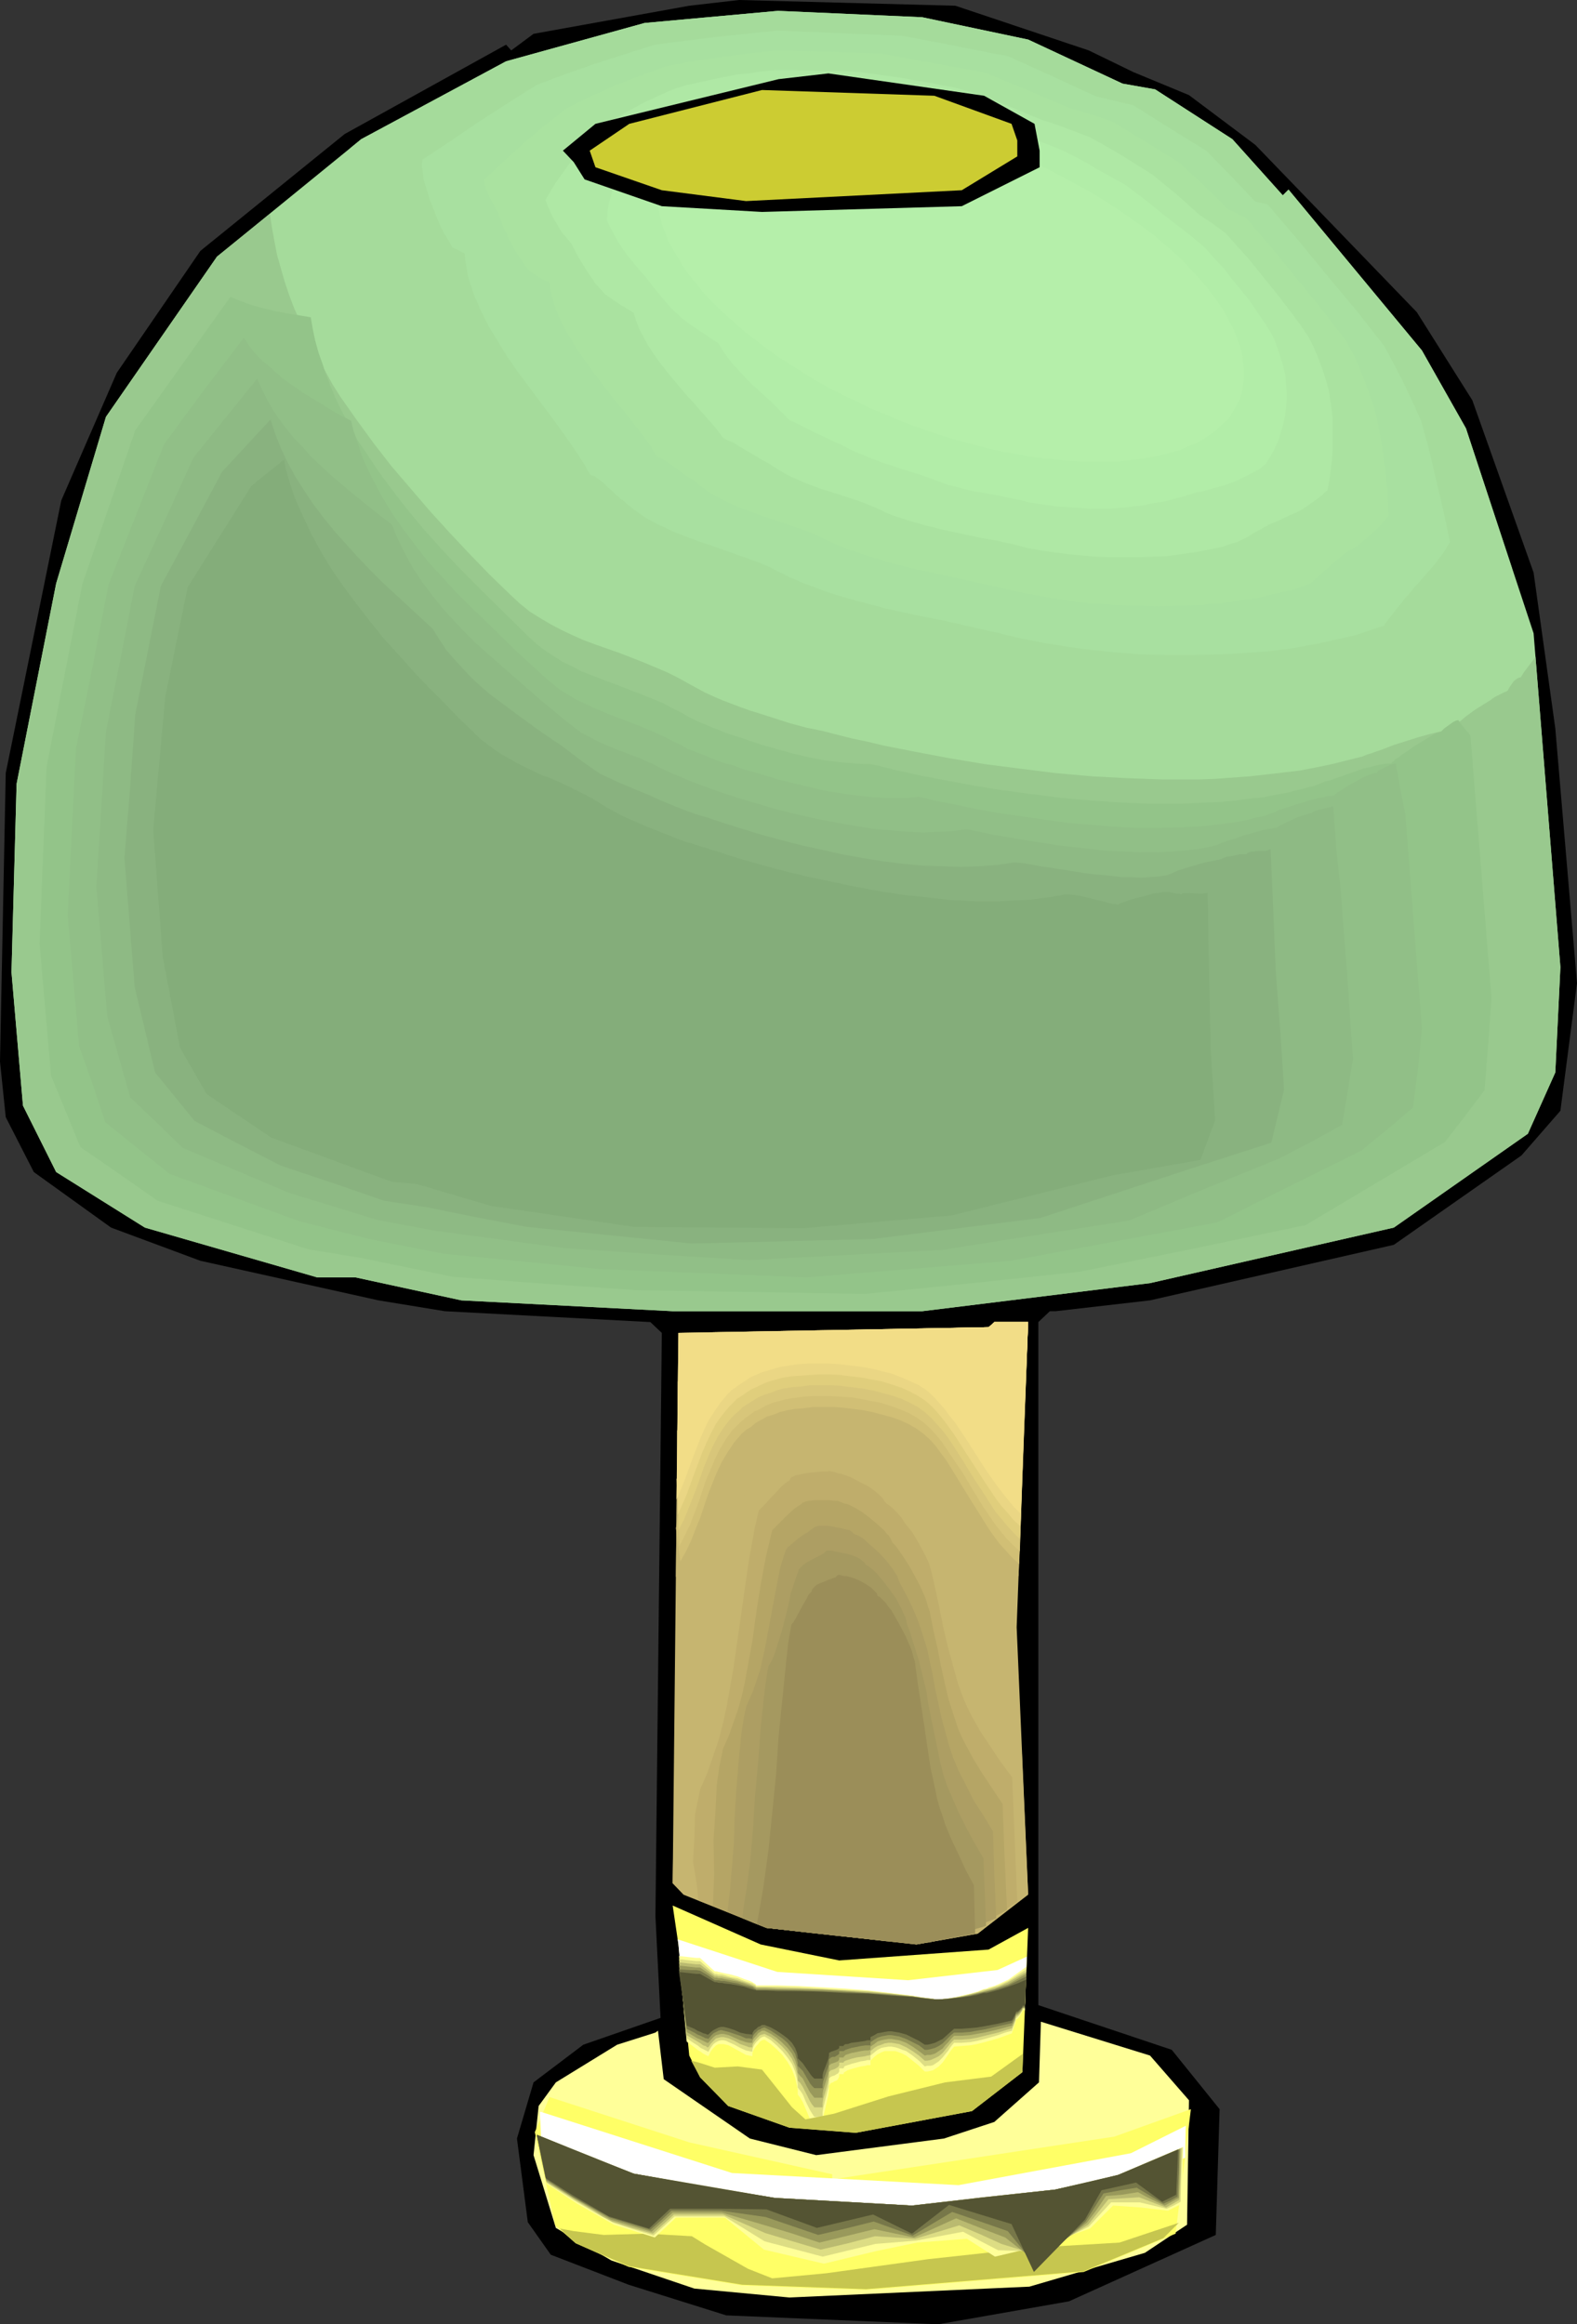 <?xml version="1.0" encoding="UTF-8" standalone="no"?>
<svg
   version="1.0"
   width="105.624mm"
   height="155.668mm"
   id="svg48"
   sodipodi:docname="Lamp 44.wmf"
   xmlns:inkscape="http://www.inkscape.org/namespaces/inkscape"
   xmlns:sodipodi="http://sodipodi.sourceforge.net/DTD/sodipodi-0.dtd"
   xmlns="http://www.w3.org/2000/svg"
   xmlns:svg="http://www.w3.org/2000/svg">
  <rect width="100%" height="100%" fill="#333333" stroke="none"/>
  <sodipodi:namedview
     id="namedview48"
     pagecolor="#ffffff"
     bordercolor="#000000"
     borderopacity="0.25"
     inkscape:showpageshadow="2"
     inkscape:pageopacity="0.0"
     inkscape:pagecheckerboard="0"
     inkscape:deskcolor="#d1d1d1"
     inkscape:document-units="mm" />
  <defs
     id="defs1">
    <pattern
       id="WMFhbasepattern"
       patternUnits="userSpaceOnUse"
       width="6"
       height="6"
       x="0"
       y="0" />
  </defs>
  <path
     style="fill:#000000;fill-opacity:1;fill-rule:evenodd;stroke:none"
     d="m 275.617,12.766 11.309,5.494 14.055,5.817 16.802,12.604 40.874,42.337 14.055,22.3 15.509,43.63 5.493,39.428 5.493,64.475 -4.2,32.318 -9.855,11.311 -32.311,22.623 -61.715,14.058 -23.91,2.747 h -1.454 l -2.908,2.747 V 507.558 l 33.765,11.311 12.117,15.028 -0.969,31.833 -37.158,16.805 -33.119,5.817 -53.637,-2.262 -24.718,-7.756 -19.71,-7.595 -5.816,-8.241 -2.746,-21.168 4.2,-14.22 12.601,-9.534 19.548,-6.787 -1.292,-25.693 1.616,-147.694 -2.908,-2.747 -52.021,-2.747 L 95.803,329.161 50.729,319.142 28.111,310.74 8.563,296.681 1.454,282.784 0,268.726 1.454,195.687 15.509,126.687 29.565,94.369 50.729,63.505 87.241,33.934 128.115,11.311 l 1.292,1.454 5.655,-4.201 L 174.482,1.454 187.083,0 241.851,1.454 Z"
     id="path1" />
  <path
     style="fill:#a5db9b;fill-opacity:1;fill-rule:evenodd;stroke:none"
     d="m 260.269,10.019 23.91,11.15 8.239,1.454 19.548,12.604 12.763,14.22 1.454,-1.454 33.765,40.721 11.147,19.714 17.125,51.871 6.785,84.512 -1.292,26.663 -6.947,15.513 -33.927,23.754 -61.715,14.058 -57.676,7.11 h -63.169 l -53.475,-2.747 -26.819,-5.817 H 80.294 L 36.673,310.74 14.217,296.681 5.816,279.876 2.908,246.103 4.2,198.434 14.217,147.694 26.819,105.519 54.929,64.96 91.441,35.227 128.115,15.513 163.173,5.817 196.938,2.747 233.45,4.363 Z"
     id="path2" />
  <path
     style="fill:#c6b570;fill-opacity:1;fill-rule:evenodd;stroke:none"
     d="m 257.361,411.896 2.908,67.545 -12.763,10.019 -15.509,2.747 -37.966,-4.201 -21.002,-8.564 -2.746,-2.747 1.454,-139.292 78.517,-1.454 1.454,-1.293 h 8.563 z"
     id="path3" />
  <path
     style="fill:#ffff66;fill-opacity:1;fill-rule:evenodd;stroke:none"
     d="m 212.448,496.246 37.804,-2.747 10.017,-5.494 -1.454,36.52 -12.763,9.857 -29.403,5.494 -16.802,-1.293 -15.509,-5.494 -7.109,-7.272 -2.746,-5.494 -2.746,-28.117 -1.454,-9.857 22.295,9.857 z"
     id="path4" />
  <path
     style="fill:#ffffff;fill-opacity:1;fill-rule:evenodd;stroke:none"
     d="m 259.946,495.277 -0.323,6.948 -21.81,6.464 -32.635,-0.97 -25.849,-3.717 -6.785,-2.909 -0.808,-8.888 -0.162,-1.293 25.203,8.241 33.119,2.101 22.618,-2.585 z"
     id="path5" />
  <path
     style="fill:#ffff99;fill-opacity:1;fill-rule:evenodd;stroke:none"
     d="m 300.981,531.635 -0.485,31.51 -10.663,7.11 -29.242,8.564 -60.746,2.747 -24.072,-2.262 -21.002,-7.11 -14.055,-8.241 -5.654,-18.421 1.292,-12.443 4.362,-5.979 15.509,-9.534 9.693,-3.07 0.646,-0.485 1.454,12.281 21.81,15.028 16.802,4.201 32.311,-4.201 12.763,-4.201 11.309,-10.019 0.485,-15.351 27.626,8.564 z"
     id="path6" />
  <path
     style="fill:#99c98e;fill-opacity:1;fill-rule:evenodd;stroke:none"
     d="m 388.707,166.277 6.301,78.533 -1.292,26.663 -6.947,15.513 -33.927,23.754 -61.715,14.058 -57.676,7.11 h -63.169 l -53.475,-2.747 -26.819,-5.817 H 80.294 L 36.673,310.74 14.217,296.681 5.816,279.876 2.908,246.103 4.2,198.434 14.217,147.694 26.819,105.519 54.929,64.96 l 13.409,-10.827 0.485,3.393 0.646,3.555 0.646,3.393 0.969,3.393 0.969,3.393 1.131,3.393 1.292,3.393 1.454,3.232 1.292,3.232 1.616,3.232 1.777,3.232 1.777,3.07 1.777,3.232 1.939,3.07 4.2,5.979 4.362,5.979 4.524,5.817 4.847,5.656 4.847,5.656 5.008,5.494 5.008,5.333 5.008,5.171 5.17,5.009 2.423,2.262 2.585,2.101 2.585,1.616 2.746,1.616 2.746,1.454 2.746,1.293 2.908,1.293 3.07,1.131 5.978,2.101 5.816,2.262 3.07,1.293 3.07,1.293 2.908,1.454 2.908,1.616 1.777,0.97 2.1,1.131 2.1,0.97 2.262,0.97 4.685,1.778 2.262,0.808 2.1,0.646 4.039,1.293 4.039,1.293 4.2,1.131 4.039,0.808 3.716,0.97 3.877,0.97 3.877,0.808 4.039,0.97 8.239,1.616 8.563,1.616 8.724,1.454 8.886,1.131 9.047,1.131 9.047,0.808 9.047,0.485 9.047,0.323 h 4.524 4.524 l 4.362,-0.162 4.362,-0.323 4.362,-0.323 4.362,-0.485 4.2,-0.485 4.039,-0.485 4.2,-0.808 3.877,-0.808 3.877,-0.97 3.877,-0.97 1.131,-0.485 1.131,-0.323 1.292,-0.485 1.454,-0.485 2.908,-1.131 3.07,-0.97 3.07,-0.97 2.908,-0.808 1.292,-0.323 1.292,-0.323 h 1.131 l 1.131,-0.162 h 0.162 v -0.162 l 0.485,-0.485 0.646,-0.485 0.808,-0.808 0.969,-0.646 1.131,-0.97 2.423,-1.778 2.585,-1.616 1.292,-0.808 1.131,-0.808 0.969,-0.485 0.969,-0.485 0.646,-0.323 0.485,-0.162 0.323,-0.323 0.323,-0.646 0.808,-1.131 0.323,-0.485 0.646,-0.485 0.485,-0.323 0.646,-0.162 0.808,-1.293 0.969,-1.293 z"
     id="path7" />
  <path
     style="fill:#93c489;fill-opacity:1;fill-rule:evenodd;stroke:none"
     d="m 372.228,186.153 5.331,66.414 -0.808,11.635 -0.969,11.796 -5.008,6.625 -5.008,6.464 -17.61,10.503 -17.61,10.503 -28.434,5.979 -28.596,5.817 -27.303,2.909 -27.303,2.747 -28.919,-0.485 -28.919,-0.485 -23.264,-1.616 -23.264,-1.778 -22.78,-4.686 -13.732,-2.262 -19.064,-6.14 -19.064,-6.14 -9.693,-6.787 -9.855,-6.787 -7.432,-18.098 -1.454,-16.644 -1.454,-16.805 1.777,-44.761 9.047,-46.215 13.409,-38.943 24.072,-33.773 1.939,0.808 2.1,0.808 2.423,0.808 2.585,0.646 2.746,0.646 2.746,0.485 5.816,0.97 0.485,2.909 0.646,3.07 0.808,2.909 0.969,2.747 0.969,2.909 1.131,2.909 1.131,2.747 1.292,2.747 1.454,2.747 2.908,5.333 1.777,2.585 3.393,5.171 3.716,5.009 3.877,5.009 4.039,4.848 4.2,4.686 4.362,4.686 9.047,9.049 8.886,8.726 2.1,1.939 2.1,1.616 2.262,1.454 2.262,1.454 2.423,1.131 2.423,1.293 5.008,1.939 5.17,1.939 2.423,0.97 2.585,0.97 5.17,2.101 2.423,1.293 2.585,1.293 1.616,0.97 1.939,0.97 1.939,0.808 2.262,0.97 4.2,1.616 2.1,0.646 1.939,0.646 3.716,1.293 4.039,1.131 4.039,1.131 4.039,0.97 4.2,0.808 4.039,0.485 3.877,0.323 1.939,0.162 h 1.777 l 3.07,0.646 3.07,0.808 6.624,1.454 6.785,1.293 6.947,1.293 7.109,1.131 7.27,0.97 7.593,0.97 7.432,0.646 7.432,0.485 7.432,0.323 h 7.432 l 3.554,-0.162 3.554,-0.162 3.554,-0.162 3.554,-0.323 3.554,-0.485 3.393,-0.323 3.231,-0.646 3.393,-0.646 3.07,-0.808 3.231,-0.808 0.808,-0.323 0.969,-0.323 1.131,-0.485 1.292,-0.323 2.746,-0.97 2.746,-0.97 2.746,-0.97 2.746,-0.646 1.292,-0.323 1.131,-0.162 1.131,-0.162 h 0.808 l 0.162,-0.323 0.485,-0.323 0.485,-0.485 0.808,-0.485 0.808,-0.646 0.969,-0.646 2.1,-1.454 2.1,-1.293 1.131,-0.646 0.969,-0.646 0.808,-0.485 0.808,-0.323 0.646,-0.162 0.323,-0.162 0.808,-0.808 1.131,-0.808 1.131,-0.808 0.646,-0.323 0.646,-0.162 0.646,0.97 0.808,0.97 z"
     id="path8" />
  <path
     style="fill:#91bf87;fill-opacity:1;fill-rule:evenodd;stroke:none"
     d="m 355.749,206.029 4.2,54.295 -0.969,10.019 -1.292,10.019 -6.462,5.494 -3.231,2.585 -3.231,2.747 -18.256,9.049 -18.418,9.211 -52.183,9.695 -51.698,4.201 -52.345,-2.101 -19.71,-1.939 -19.872,-1.939 -18.741,-3.717 -8.886,-2.262 -8.886,-2.262 -32.796,-11.958 -8.078,-6.464 -8.239,-6.625 -3.231,-9.695 -3.393,-9.534 -1.454,-16.644 -1.454,-16.482 2.1,-42.175 4.2,-20.684 4.039,-20.845 14.055,-35.55 10.017,-13.574 10.178,-13.412 0.969,1.454 1.131,1.616 1.292,1.454 1.454,1.454 1.616,1.293 1.616,1.454 1.616,1.454 1.777,1.293 3.716,2.585 4.039,2.424 3.877,2.424 4.039,2.101 0.646,2.585 0.808,2.262 0.808,2.585 0.808,2.262 2.1,4.525 2.423,4.525 2.585,4.363 2.908,4.201 3.07,4.04 3.231,4.201 3.554,3.878 3.554,3.878 3.716,3.717 3.877,3.717 7.593,7.433 7.755,7.11 1.777,1.454 1.777,1.454 1.939,1.131 1.777,1.131 2.1,0.97 1.939,0.97 4.2,1.778 8.401,3.232 4.2,1.778 2.1,0.97 2.1,1.131 1.777,0.808 1.616,0.97 3.877,1.454 3.877,1.616 1.939,0.646 1.939,0.485 2.585,0.97 2.908,0.808 5.816,1.778 5.978,1.454 6.139,1.454 3.231,0.485 3.07,0.485 2.908,0.323 3.07,0.323 2.908,0.162 h 2.908 2.746 l 2.585,-0.323 4.847,1.131 5.008,0.97 5.331,1.131 5.493,0.97 5.655,0.808 5.654,0.808 5.816,0.808 5.816,0.485 5.978,0.485 5.654,0.323 h 5.816 l 5.654,-0.162 5.655,-0.323 5.331,-0.646 2.585,-0.323 2.585,-0.485 2.423,-0.646 2.423,-0.485 0.808,-0.323 0.808,-0.323 0.969,-0.323 0.969,-0.485 2.423,-0.808 2.585,-0.808 2.585,-0.808 2.585,-0.646 1.131,-0.162 0.969,-0.323 h 0.969 l 0.808,-0.162 v -0.162 l 0.323,-0.162 0.485,-0.485 0.646,-0.323 0.646,-0.485 0.808,-0.485 1.939,-1.131 1.777,-0.97 1.616,-0.808 0.808,-0.323 0.646,-0.162 0.485,-0.162 h 0.485 l 0.323,-0.485 0.485,-0.323 1.292,-0.646 1.454,-0.646 0.646,-0.162 0.646,-0.162 1.131,6.302 z"
     id="path9" />
  <path
     style="fill:#8eba84;fill-opacity:1;fill-rule:evenodd;stroke:none"
     d="m 339.432,225.904 1.616,21.168 1.454,21.007 -2.746,16.644 -7.916,4.363 -8.078,4.201 -19.064,7.756 -18.902,7.918 -23.749,3.717 -23.587,3.717 -24.395,1.293 -24.395,1.293 -23.426,-1.454 -23.587,-1.616 -32.473,-4.363 -14.702,-2.747 -10.986,-3.393 -11.147,-3.393 -27.142,-11.473 -6.624,-6.464 -6.624,-6.302 -5.816,-20.522 -2.746,-32.803 2.423,-39.267 3.716,-18.583 3.554,-18.26 7.432,-16.159 7.432,-16.321 16.156,-20.037 1.131,2.585 1.292,2.585 1.454,2.585 1.616,2.424 1.939,2.585 1.939,2.424 2.262,2.262 2.1,2.424 2.423,2.262 2.423,2.262 5.17,4.363 5.17,4.201 5.17,4.04 1.616,3.878 1.777,3.555 1.939,3.555 2.262,3.393 2.423,3.232 2.585,3.232 2.746,3.07 2.908,3.07 2.908,2.909 3.07,2.747 6.462,5.656 6.462,5.656 6.624,5.494 1.454,1.131 1.454,1.131 1.292,0.97 1.616,0.808 3.07,1.616 3.393,1.454 3.393,1.293 3.393,1.293 3.231,1.454 3.231,1.616 3.393,1.454 3.393,1.454 3.554,1.293 3.554,1.293 3.393,1.131 3.716,1.131 3.877,1.131 3.877,1.131 8.078,1.939 4.2,0.808 4.2,0.808 4.039,0.646 4.039,0.646 4.2,0.323 3.877,0.323 3.877,0.162 3.877,-0.162 3.554,-0.162 3.393,-0.485 3.393,0.646 3.716,0.808 3.877,0.646 3.877,0.646 4.039,0.646 4.039,0.646 4.362,0.485 4.2,0.485 4.2,0.485 4.2,0.162 4.2,0.162 h 4.039 l 4.039,-0.162 3.877,-0.323 3.716,-0.485 3.554,-0.808 0.485,-0.162 0.646,-0.323 0.808,-0.323 0.969,-0.323 2.1,-0.646 2.262,-0.808 2.423,-0.646 2.262,-0.646 0.969,-0.162 0.969,-0.162 0.808,-0.162 h 0.646 v -0.162 l 0.323,-0.162 0.485,-0.323 0.485,-0.162 1.131,-0.646 1.454,-0.646 1.454,-0.646 1.454,-0.485 0.646,-0.162 0.485,-0.162 0.485,-0.162 h 0.323 l 0.323,-0.323 0.646,-0.323 0.646,-0.162 0.808,-0.162 1.777,-0.485 0.646,-0.162 0.646,-0.162 0.808,10.988 z"
     id="path10" />
  <path
     style="fill:#89b27f;fill-opacity:1;fill-rule:evenodd;stroke:none"
     d="m 322.953,245.78 1.131,15.028 0.969,15.028 -3.231,13.412 -19.064,6.14 -39.42,12.927 -42.49,5.333 -45.721,1.131 -41.682,-4.201 -12.763,-2.424 -12.763,-2.585 -10.663,-1.616 -13.086,-4.525 -13.086,-4.363 -10.986,-5.656 -10.824,-5.656 -5.008,-6.14 -5.008,-6.14 -2.585,-10.827 -2.585,-10.827 -1.292,-16.321 -0.646,-8.08 -0.646,-8.241 1.454,-18.098 1.292,-18.26 6.462,-32.48 7.755,-14.382 7.755,-14.543 12.278,-13.25 1.131,3.555 1.454,3.717 1.777,3.717 1.939,3.555 2.262,3.555 2.262,3.393 2.585,3.393 2.746,3.393 2.908,3.232 2.908,3.232 3.07,3.232 3.231,3.232 6.462,5.979 6.301,5.817 1.616,2.585 1.777,2.747 2.1,2.424 2.1,2.262 2.1,2.262 2.262,2.101 2.423,2.101 2.585,1.939 5.008,3.717 5.331,3.878 5.493,3.717 5.331,4.04 2.1,1.454 2.1,1.454 2.423,1.131 2.423,1.131 5.008,2.101 2.423,0.97 2.423,1.131 3.07,1.293 3.231,1.293 3.07,1.131 3.231,0.97 4.362,1.454 4.685,1.454 4.685,1.454 4.847,1.293 5.008,1.293 5.17,1.131 5.008,1.131 5.331,0.97 5.008,0.808 5.17,0.646 5.008,0.485 5.008,0.162 4.847,0.162 4.685,-0.162 4.362,-0.323 2.262,-0.323 2.1,-0.323 2.1,0.162 2.1,0.323 2.423,0.485 2.423,0.323 5.008,0.808 5.17,0.808 5.331,0.485 2.585,0.323 h 2.423 l 2.585,0.162 2.262,-0.162 2.262,-0.162 2.1,-0.323 0.323,-0.162 0.485,-0.162 0.646,-0.323 0.808,-0.323 0.808,-0.323 0.969,-0.323 4.362,-1.293 1.939,-0.485 0.969,-0.162 0.808,-0.162 0.485,-0.162 h 0.485 l 0.162,-0.162 h 0.323 l 0.646,-0.323 0.969,-0.323 1.131,-0.162 2.1,-0.485 h 0.969 0.646 l 0.162,-0.162 0.162,-0.162 0.808,-0.323 h 0.808 l 0.969,-0.162 h 0.969 0.969 l 0.646,-0.162 0.646,-0.323 0.646,15.351 z"
     id="path11" />
  <path
     style="fill:#84ad7a;fill-opacity:1;fill-rule:evenodd;stroke:none"
     d="m 306.474,265.656 1.131,17.937 -3.716,10.019 -22.133,3.878 -40.874,10.18 -37.481,3.232 -42.813,-0.323 -36.35,-5.333 -18.579,-5.494 -6.624,-0.646 -30.373,-11.15 -16.317,-10.988 -6.785,-11.796 -4.362,-22.946 -2.423,-32.157 3.07,-33.773 5.655,-27.632 16.156,-25.693 8.239,-6.625 0.485,2.424 0.646,2.424 0.808,2.424 0.808,2.424 0.969,2.262 1.131,2.424 2.1,4.525 2.585,4.686 2.746,4.525 3.07,4.363 3.231,4.363 3.393,4.363 3.393,4.201 3.716,4.04 3.716,4.201 3.716,3.878 3.877,3.878 3.716,3.878 3.877,3.717 1.777,1.778 1.939,1.454 1.777,1.293 1.939,1.293 2.1,1.131 1.939,1.131 4.039,1.939 2.1,0.97 2.262,0.808 4.2,1.939 4.2,2.101 2.1,1.131 2.1,1.293 1.292,0.808 1.454,0.808 3.07,1.616 3.393,1.454 1.454,0.646 1.616,0.646 5.654,2.262 2.908,1.131 2.746,0.808 5.17,1.616 5.493,1.778 5.655,1.616 5.978,1.616 5.978,1.454 6.139,1.293 6.139,1.293 6.139,1.131 6.301,0.97 6.139,0.646 5.978,0.646 5.978,0.323 h 5.816 l 2.746,-0.162 2.746,-0.162 2.746,-0.162 2.585,-0.323 2.585,-0.323 2.585,-0.485 0.646,-0.162 h 0.808 l 1.777,0.162 1.777,0.323 2.1,0.485 1.939,0.485 1.939,0.485 1.777,0.485 1.454,0.162 h 0.162 l 0.323,-0.323 0.485,-0.162 0.646,-0.162 0.808,-0.323 0.808,-0.323 1.939,-0.485 1.939,-0.485 1.616,-0.485 0.969,-0.162 h 0.485 l 0.485,-0.162 h 0.323 l 0.485,-0.162 h 0.485 0.646 l 0.646,0.162 1.616,0.323 h 0.646 l 0.485,0.162 0.162,-0.162 0.323,-0.162 h 0.323 0.323 0.969 l 2.262,0.162 h 0.969 l 0.808,-0.162 h 0.323 l 0.162,-0.162 z"
     id="path12" />
  <path
     style="fill:#a5db9b;fill-opacity:1;fill-rule:evenodd;stroke:none"
     d="m 260.269,10.019 23.91,11.15 8.239,1.454 19.548,12.604 12.763,14.22 1.454,-1.454 33.765,40.721 11.147,19.714 11.632,35.388 -1.292,3.07 -1.454,3.07 -1.454,2.909 -1.616,3.07 -0.323,0.323 -0.323,0.646 -0.485,0.808 -0.485,0.808 -1.292,1.778 -1.131,1.939 -1.292,2.101 -0.646,0.97 -0.485,0.808 -0.323,0.808 -0.323,0.808 -0.323,0.485 v 0.485 l -3.07,1.131 -3.231,1.131 -3.393,0.97 -3.393,0.808 -3.554,0.808 -3.554,0.808 -3.554,0.808 -7.593,1.131 -3.877,0.485 -7.755,0.646 -7.916,0.646 -7.916,0.162 h -8.078 l -7.916,-0.323 -7.755,-0.485 -7.755,-0.808 -7.432,-0.97 -3.716,-0.646 -3.554,-0.646 -3.393,-0.646 -3.393,-0.646 -3.393,-0.808 -3.231,-0.808 -4.039,-0.97 -4.362,-0.97 -8.563,-1.778 -8.724,-1.939 -8.724,-1.939 -4.362,-0.97 -4.2,-1.131 -4.2,-1.293 -4.2,-1.293 -4.2,-1.454 -4.039,-1.616 -3.877,-1.778 -3.877,-1.939 -2.585,-1.454 -2.746,-1.131 -2.746,-1.131 -2.908,-1.131 -5.978,-1.939 -5.978,-2.101 -2.908,-1.131 -3.07,-1.131 -2.908,-1.293 -2.746,-1.454 -2.746,-1.454 -2.585,-1.778 -2.423,-1.778 -2.262,-2.101 -0.162,-0.323 -0.323,-0.323 -0.323,-0.323 -0.323,-0.485 -0.808,-0.97 -0.969,-1.131 -0.808,-1.131 -0.969,-0.808 -0.485,-0.485 -0.485,-0.162 -0.323,-0.162 -0.323,-0.162 -1.131,-1.939 -0.969,-1.778 -2.423,-3.878 -2.585,-4.04 -2.908,-4.201 -2.908,-4.04 -1.616,-2.101 -1.454,-2.101 -6.139,-8.726 -2.746,-4.363 -2.746,-4.363 -2.423,-4.525 -2.262,-4.363 L 99.681,72.231 98.711,69.969 98.065,67.707 97.419,65.444 96.934,63.182 96.611,61.081 96.288,58.819 V 56.557 H 95.48 L 94.349,54.779 93.38,52.84 92.411,50.578 91.603,48.154 90.795,45.73 89.987,42.983 89.18,40.398 88.695,37.489 91.441,35.227 128.115,15.513 163.173,5.817 196.938,2.747 233.45,4.363 Z"
     id="path13" />
  <path
     style="fill:#a8e0a0;fill-opacity:1;fill-rule:evenodd;stroke:none"
     d="m 277.394,24.4 4.847,1.131 4.685,1.131 9.209,5.817 9.209,5.656 6.301,6.464 6.139,6.464 1.616,0.323 1.454,0.323 7.593,8.888 7.432,9.049 7.432,8.888 7.109,9.049 2.585,4.848 2.423,4.686 2.262,4.848 2.1,4.686 2.1,7.756 1.777,7.595 1.777,7.595 1.616,7.595 -1.777,2.909 -2.1,2.747 -2.262,2.585 -2.262,2.585 -0.323,0.323 -0.485,0.485 -0.485,0.646 -0.485,0.646 -1.292,1.454 -2.585,3.232 -1.131,1.454 -0.485,0.646 -0.485,0.646 -0.323,0.323 -0.162,0.485 -2.585,0.808 -2.746,0.97 -2.585,0.808 -2.908,0.646 -2.908,0.646 -2.908,0.646 -6.139,1.131 -6.139,0.808 -6.462,0.485 -6.462,0.323 -6.624,0.162 h -6.462 l -6.624,-0.162 -6.462,-0.485 -6.301,-0.646 -6.139,-0.808 -5.816,-0.97 -5.816,-1.131 -2.746,-0.646 -2.585,-0.646 -7.109,-1.616 -7.109,-1.616 -7.432,-1.454 -7.27,-1.616 -7.27,-1.939 -3.554,-0.97 -3.554,-1.131 -3.554,-1.293 -3.393,-1.293 -3.231,-1.454 -3.231,-1.616 -2.262,-1.131 -2.423,-0.97 -5.008,-1.778 -5.008,-1.778 -5.17,-1.778 -5.17,-1.939 -2.423,-1.131 -2.423,-1.131 -2.423,-1.293 -2.262,-1.454 -2.1,-1.616 -2.1,-1.778 -0.323,-0.162 -0.323,-0.323 -0.969,-0.808 -0.969,-0.97 -1.131,-0.97 -1.131,-1.131 -1.131,-0.808 -0.969,-0.808 -0.646,-0.162 -0.485,-0.162 -1.777,-3.07 -2.1,-3.232 -2.262,-3.232 -2.423,-3.393 -5.17,-6.948 -5.17,-6.948 -2.423,-3.555 -2.262,-3.717 -2.262,-3.717 -1.777,-3.555 -1.616,-3.717 -0.646,-1.778 -0.646,-1.939 -0.485,-1.778 -0.323,-1.939 -0.323,-1.778 -0.162,-1.778 -1.616,-0.808 -1.454,-0.646 -0.969,-1.778 -1.131,-1.778 -0.969,-1.939 -0.969,-2.262 -0.808,-2.101 -0.969,-2.424 -0.646,-2.262 -0.808,-2.424 -0.162,-1.293 -0.162,-1.454 -0.162,-1.131 0.162,-1.454 7.109,-4.686 7.109,-4.848 7.27,-4.686 7.432,-4.686 7.27,-2.747 7.432,-2.585 7.593,-2.424 7.593,-2.424 7.593,-0.97 7.755,-0.97 7.755,-0.808 7.916,-0.808 15.671,0.646 15.833,0.646 11.955,2.262 12.117,2.424 1.292,0.162 1.454,0.323 11.147,5.009 z"
     id="path14" />
  <path
     style="fill:#aae2a0;fill-opacity:1;fill-rule:evenodd;stroke:none"
     d="m 270.608,27.309 5.493,1.616 5.331,1.778 8.563,5.171 8.563,5.333 6.139,5.656 5.978,5.979 2.585,1.293 2.262,1.131 6.624,7.756 6.462,7.918 6.301,7.756 5.978,7.756 2.423,4.686 1.939,4.686 1.616,4.525 0.808,2.262 0.646,2.262 0.646,3.232 0.646,3.393 0.485,3.232 0.485,3.393 0.646,6.302 0.323,6.14 -2.423,2.747 -2.585,2.424 -2.908,2.424 -3.231,1.939 -0.323,0.323 -0.485,0.323 -1.131,0.97 -1.292,1.131 -2.746,2.424 -1.292,1.131 -0.485,0.485 -0.485,0.485 -0.485,0.323 -0.323,0.162 -4.2,1.454 -4.362,0.97 -4.685,1.131 -4.685,0.646 -4.847,0.646 -5.008,0.485 -5.17,0.162 -5.008,0.162 -5.17,-0.162 -5.17,-0.162 -5.008,-0.323 -5.008,-0.485 -4.685,-0.646 -4.685,-0.808 -4.524,-0.808 -4.2,-0.97 -5.816,-1.293 -5.816,-1.293 -11.955,-2.585 -5.816,-1.454 -5.816,-1.778 -2.908,-0.97 -2.746,-0.97 -2.746,-1.131 -2.746,-1.293 -1.939,-0.97 -1.939,-0.808 -4.2,-1.454 -4.2,-1.454 -4.362,-1.454 -4.362,-1.616 -4.039,-1.778 -2.1,-1.131 -1.939,-1.131 -1.777,-1.293 -1.777,-1.454 -0.969,-0.646 -1.131,-0.646 -2.585,-1.939 -1.292,-0.97 -1.292,-0.808 -1.292,-0.808 -1.131,-0.485 -1.454,-2.424 -1.777,-2.585 -1.939,-2.424 -2.1,-2.747 -4.362,-5.333 -4.2,-5.494 -2.1,-2.909 -1.939,-2.747 -1.777,-2.909 -1.616,-2.747 -1.454,-2.909 -1.131,-2.909 -0.808,-2.909 -0.323,-1.454 -0.162,-1.454 -2.746,-1.454 -2.423,-1.616 -1.131,-1.454 -1.131,-1.616 -1.131,-1.778 -0.969,-1.778 -0.969,-1.939 -0.969,-1.939 -0.808,-2.101 -0.808,-2.101 -1.131,-2.101 -1.131,-2.101 -0.808,-2.101 -0.485,-1.939 5.008,-4.686 5.008,-4.525 5.493,-4.686 5.654,-4.363 2.908,-1.454 2.908,-1.454 3.07,-1.293 3.07,-1.454 6.301,-2.424 6.624,-2.424 6.624,-1.293 6.947,-0.97 7.109,-0.97 7.27,-0.808 13.248,0.323 13.409,0.485 10.501,1.939 10.824,1.939 2.908,0.485 2.908,0.808 10.178,4.201 z"
     id="path15" />
  <path
     style="fill:#afe8a5;fill-opacity:1;fill-rule:evenodd;stroke:none"
     d="m 263.823,30.379 3.07,0.97 3.07,1.131 5.978,2.262 4.039,2.262 3.877,2.262 7.755,4.848 6.139,5.009 5.978,5.333 3.393,2.262 3.07,2.262 5.816,6.464 2.746,3.393 2.746,3.393 2.585,3.232 2.585,3.393 2.423,3.232 2.262,3.393 1.131,2.262 0.969,2.262 0.808,2.101 0.808,2.262 0.646,2.101 0.646,2.262 0.323,2.101 0.323,2.101 0.323,2.747 v 2.909 2.747 2.585 l -0.162,2.585 -0.323,2.585 -0.323,2.585 -0.485,2.424 -1.454,1.293 -1.454,1.131 -1.616,1.131 -1.616,1.131 -1.777,0.97 -1.939,0.808 -1.939,0.97 -1.939,0.808 -1.131,0.485 -1.131,0.646 -2.908,1.616 -1.292,0.808 -1.292,0.646 -1.292,0.646 -1.131,0.323 -2.908,0.97 -3.231,0.646 -3.393,0.646 -3.393,0.485 -3.554,0.485 -3.554,0.162 -3.716,0.162 h -3.716 -3.716 l -3.554,-0.162 -3.716,-0.323 -3.554,-0.323 -3.554,-0.485 -3.393,-0.485 -3.393,-0.646 -3.07,-0.808 -4.362,-0.97 -4.524,-0.808 -9.047,-1.939 -4.524,-1.131 -4.524,-1.293 -4.362,-1.454 -2.1,-0.97 -2.1,-0.97 -3.231,-1.293 -3.393,-1.131 -7.109,-2.262 -3.393,-1.293 -3.393,-1.454 -1.616,-0.808 -1.616,-0.97 -1.616,-0.97 -1.454,-0.97 -1.292,-0.646 -1.292,-0.808 -3.07,-1.778 -2.908,-1.778 -1.454,-0.646 -1.292,-0.646 -1.292,-1.778 -1.454,-1.778 -1.616,-1.778 -3.393,-3.878 -1.777,-1.939 -3.393,-4.04 -3.231,-4.04 -1.454,-2.101 -1.292,-1.939 -1.131,-2.101 -1.131,-2.101 -0.808,-2.101 -0.646,-2.101 -3.716,-2.262 -3.554,-2.424 -1.131,-1.293 -1.292,-1.454 -2.1,-3.07 -2.1,-3.393 -1.777,-3.393 -1.131,-1.454 -1.131,-1.293 -0.969,-1.454 -0.808,-1.454 -0.808,-1.293 -0.646,-1.454 -0.646,-1.454 -0.485,-1.454 1.292,-2.262 1.292,-2.101 1.616,-2.262 1.616,-2.262 1.616,-2.101 1.939,-2.262 1.939,-2.101 2.1,-2.101 2.1,-1.454 2.1,-1.616 2.423,-1.454 2.423,-1.293 2.585,-1.454 2.585,-1.131 2.746,-1.293 2.746,-1.131 2.746,-0.808 3.07,-0.646 2.908,-0.646 3.07,-0.646 3.231,-0.646 3.231,-0.323 3.231,-0.485 3.393,-0.323 h 5.331 l 5.331,0.162 h 5.493 l 5.493,0.323 9.37,1.293 4.685,0.808 4.685,0.808 2.1,0.485 2.262,0.323 4.362,1.131 4.524,1.616 4.685,1.778 4.685,1.939 z"
     id="path16" />
  <path
     style="fill:#b2eda8;fill-opacity:1;fill-rule:evenodd;stroke:none"
     d="m 257.038,33.449 6.785,2.585 3.393,1.293 3.231,1.454 3.716,1.939 3.554,2.101 7.27,4.04 5.978,4.525 2.908,2.424 2.908,2.262 2.1,1.616 2.1,1.616 1.939,1.616 1.939,1.616 2.423,2.747 2.585,2.747 2.1,2.747 2.262,2.747 2.1,2.585 1.939,2.909 1.777,2.585 1.777,2.747 0.969,2.101 0.808,2.262 0.646,2.101 0.646,2.101 0.485,2.101 0.162,2.101 0.162,2.101 v 1.939 l -0.162,2.262 -0.323,2.262 -0.485,2.101 -0.646,2.101 -0.646,2.101 -0.969,1.939 -0.969,1.778 -1.131,1.778 -1.616,1.293 -1.777,0.97 -1.939,0.97 -1.939,0.97 -2.1,0.808 -2.1,0.646 -2.423,0.646 -2.262,0.646 -1.292,0.162 -1.292,0.485 -2.908,0.808 -2.908,0.808 -1.454,0.323 -1.292,0.162 -1.939,0.323 -1.939,0.485 -2.1,0.162 -2.1,0.323 -4.362,0.323 h -4.524 l -4.685,-0.323 -4.362,-0.323 -4.362,-0.646 -2.1,-0.323 -1.939,-0.485 -6.139,-1.293 -6.462,-1.131 -3.231,-0.808 -3.07,-0.808 -3.07,-1.131 -3.07,-1.131 -2.585,-0.808 -2.585,-0.808 -5.331,-1.778 -2.585,-0.97 -2.746,-1.131 -2.585,-1.131 -2.423,-1.293 -1.616,-0.646 -1.616,-0.808 -3.393,-1.616 -3.231,-1.616 -1.616,-0.808 -1.454,-0.646 -2.262,-2.262 -2.423,-2.424 -5.17,-4.686 -2.423,-2.585 -2.262,-2.424 -0.969,-1.293 -0.969,-1.293 -0.808,-1.293 -0.646,-1.131 -4.847,-3.232 -2.423,-1.616 -2.1,-1.616 -2.585,-2.424 -2.262,-2.585 -2.262,-2.747 -2.1,-2.747 -1.616,-1.778 -1.454,-1.778 -1.454,-1.778 -1.292,-1.778 -1.131,-1.778 -0.969,-1.778 -0.969,-1.778 -0.808,-1.778 0.162,-2.101 0.323,-2.262 0.646,-2.101 0.485,-2.101 0.808,-2.101 0.969,-2.101 0.969,-1.939 1.292,-2.101 1.454,-1.616 1.454,-1.616 1.616,-1.454 1.777,-1.454 1.939,-1.454 1.939,-1.293 2.262,-1.131 2.262,-1.131 2.423,-0.97 2.423,-0.808 2.585,-0.808 2.746,-0.646 2.746,-0.485 2.908,-0.646 2.908,-0.323 3.07,-0.323 4.039,-0.162 h 4.2 4.362 l 4.362,0.162 3.877,0.485 4.039,0.485 4.039,0.485 4.039,0.646 5.654,1.131 2.908,0.646 2.908,0.646 4.2,1.454 4.2,1.454 4.2,1.616 z"
     id="path17" />
  <path
     style="fill:#b5efaa;fill-opacity:1;fill-rule:evenodd;stroke:none"
     d="m 314.39,99.379 -0.646,1.778 -0.808,1.616 -0.969,1.616 -0.969,1.616 -1.454,1.293 -1.454,1.454 -1.616,1.131 -1.616,1.131 -1.939,1.131 -2.1,0.808 -2.1,0.97 -2.423,0.646 -2.423,0.646 -2.423,0.485 -2.746,0.485 -2.746,0.323 -2.908,0.323 h -2.908 -3.07 -3.231 l -3.231,-0.162 -3.231,-0.323 -3.393,-0.323 -3.554,-0.485 -3.393,-0.646 -3.554,-0.646 -3.716,-0.808 -3.554,-0.97 -3.716,-0.97 -3.716,-1.131 -3.877,-1.293 -3.716,-1.293 -3.716,-1.454 -3.716,-1.616 -3.716,-1.454 -3.393,-1.778 -3.554,-1.616 -3.393,-1.778 -3.231,-1.778 -3.07,-1.939 -3.07,-1.939 -3.07,-1.939 -2.746,-1.939 -2.746,-2.101 -2.746,-2.101 -2.423,-2.101 -2.423,-2.101 -2.262,-2.101 -2.1,-2.101 -1.939,-2.101 -1.777,-2.262 -1.777,-2.101 -1.454,-2.101 -1.292,-2.262 -1.292,-2.101 -1.131,-2.101 -0.808,-2.101 -0.808,-2.101 -0.485,-2.101 -0.323,-1.939 -0.162,-2.101 v -1.939 l 0.162,-1.939 0.323,-1.778 0.646,-1.939 0.808,-1.616 0.969,-1.616 0.969,-1.454 1.454,-1.454 1.454,-1.293 1.454,-1.293 1.777,-1.131 1.939,-0.97 2.1,-0.97 2.1,-0.808 2.262,-0.646 2.423,-0.646 2.585,-0.646 2.746,-0.323 2.746,-0.323 2.908,-0.323 2.908,-0.162 h 3.07 3.231 l 3.07,0.162 3.393,0.323 3.393,0.485 3.393,0.485 3.554,0.646 3.554,0.646 3.554,0.808 3.716,0.808 3.716,1.131 3.716,1.131 3.716,1.131 3.877,1.454 3.716,1.454 3.716,1.454 7.27,3.232 3.393,1.778 3.231,1.778 3.393,1.778 3.231,1.939 3.07,1.939 2.908,1.939 2.746,1.939 2.746,1.939 2.746,2.101 2.423,2.101 2.423,2.101 2.262,2.101 2.1,2.262 1.939,2.101 1.777,2.101 1.777,2.262 1.454,2.101 1.454,2.101 1.131,2.262 1.131,2.101 0.808,2.101 0.808,2.101 0.485,1.939 0.323,2.101 0.162,1.939 v 1.939 l -0.162,1.939 z"
     id="path18" />
  <path
     style="fill:#000000;fill-opacity:1;fill-rule:evenodd;stroke:none"
     d="m 261.884,31.349 1.292,6.787 v 4.201 l -19.71,9.857 -50.567,1.454 -25.364,-1.454 -19.548,-6.787 -2.746,-4.363 -2.746,-2.909 8.239,-6.787 46.367,-11.311 12.601,-1.454 39.42,5.656 z"
     id="path19" />
  <path
     style="fill:#cccc32;fill-opacity:1;fill-rule:evenodd;stroke:none"
     d="m 256.068,31.349 1.454,4.201 v 4.04 l -14.055,8.564 -54.606,2.747 -21.326,-2.747 -16.802,-5.817 -1.454,-4.201 10.017,-6.787 33.604,-8.564 43.62,1.454 z"
     id="path20" />
  <path
     style="fill:#c6b570;fill-opacity:1;fill-rule:evenodd;stroke:none"
     d="m 258.653,443.083 1.616,36.52 -12.763,9.857 -15.509,2.747 -37.966,-4.201 -21.002,-8.403 -2.746,-2.909 0.162,-10.18 0.485,-1.454 0.323,-0.808 0.323,-0.808 0.969,-2.585 1.131,-2.424 1.777,-5.171 1.616,-5.171 1.292,-5.333 1.131,-5.332 0.969,-5.494 0.808,-5.494 0.808,-5.494 2.908,-22.3 0.808,-5.494 0.808,-5.333 0.969,-5.494 1.292,-5.171 1.131,-0.97 0.969,-1.131 0.969,-1.131 0.808,-1.293 0.969,-1.131 0.808,-1.131 1.131,-0.97 1.131,-0.808 v -0.323 l 0.323,-0.485 0.485,-0.323 0.646,-0.485 0.808,-0.162 0.808,-0.323 1.939,-0.485 0.969,-0.162 0.808,-0.323 0.808,-0.162 0.808,-0.162 0.646,-0.162 0.485,-0.323 0.323,-0.162 0.162,-0.162 h 0.646 l 0.808,0.162 0.969,0.162 0.969,0.162 2.262,0.485 2.585,0.485 2.262,0.808 1.131,0.485 0.969,0.485 0.808,0.485 0.808,0.485 0.485,0.646 0.485,0.485 0.969,0.485 0.969,0.485 0.969,0.808 1.131,0.97 1.131,1.131 1.131,1.131 2.1,2.424 2.1,2.747 0.808,1.454 0.808,1.293 0.808,1.293 0.485,1.131 0.485,1.131 0.323,0.97 0.485,2.262 0.646,2.424 1.131,5.171 1.131,5.332 1.131,5.494 1.454,5.333 0.646,2.585 0.969,2.585 0.808,2.585 0.969,2.262 0.969,2.424 1.131,2.101 1.131,1.778 1.292,1.939 2.585,3.717 2.908,3.878 z"
     id="path21" />
  <path
     style="fill:#bfad6b;fill-opacity:1;fill-rule:evenodd;stroke:none"
     d="m 176.744,481.057 -0.162,-2.424 -0.323,-2.424 -0.808,-5.009 0.323,-5.979 0.162,-5.979 0.646,-3.07 0.646,-3.232 1.777,-4.04 1.454,-4.201 1.454,-4.201 1.131,-4.363 0.969,-4.525 0.808,-4.525 0.808,-4.525 0.646,-4.525 1.292,-9.049 1.292,-9.049 0.646,-4.525 0.808,-4.525 0.808,-4.363 0.969,-4.201 0.969,-0.97 0.969,-0.97 0.969,-1.131 0.969,-0.97 1.939,-2.101 0.969,-0.808 0.969,-0.646 0.162,-0.323 0.323,-0.485 0.485,-0.162 0.646,-0.323 0.808,-0.162 0.808,-0.162 1.777,-0.323 1.777,-0.162 1.616,-0.162 h 0.646 0.485 0.323 l 0.162,-0.162 0.646,0.162 0.808,0.162 0.808,0.323 0.969,0.162 2.262,0.808 2.1,1.131 2.262,1.131 0.969,0.646 0.808,0.646 0.808,0.646 0.646,0.646 0.646,0.646 0.323,0.646 0.646,0.646 0.969,0.646 0.808,0.808 0.969,0.97 0.969,1.131 0.808,1.293 1.939,2.424 1.616,2.747 1.454,2.747 0.646,1.293 0.485,1.131 0.323,1.131 0.323,1.131 0.485,2.101 0.485,2.262 0.969,4.525 0.969,4.848 1.131,4.848 1.292,4.686 1.292,4.686 0.808,2.262 0.808,2.101 0.969,2.101 0.969,1.939 2.1,3.717 2.585,3.878 2.585,3.878 2.908,3.878 0.646,15.836 0.646,15.674 -13.086,8.564 -8.078,0.97 -8.078,0.808 -17.125,-1.778 -17.125,-1.939 -4.362,-1.778 -4.362,-1.778 z"
     id="path22" />
  <path
     style="fill:#b5a565;fill-opacity:1;fill-rule:evenodd;stroke:none"
     d="m 180.459,482.511 0.162,-4.04 0.162,-4.201 -0.162,-8.564 0.485,-6.948 0.323,-6.787 0.646,-4.686 0.969,-4.686 1.454,-3.232 1.131,-3.232 1.131,-3.232 0.969,-3.393 0.808,-3.555 0.646,-3.555 1.292,-7.11 0.969,-7.11 1.131,-7.11 1.292,-6.948 0.808,-3.393 0.808,-3.393 0.808,-0.808 0.969,-0.97 1.939,-1.939 1.939,-1.778 0.969,-0.646 0.808,-0.485 0.162,-0.323 0.485,-0.162 0.485,-0.162 0.646,-0.162 1.616,-0.162 h 1.777 1.777 l 1.454,0.162 h 0.646 l 0.485,0.162 0.323,0.162 h 0.162 l 0.646,0.323 0.808,0.162 0.808,0.323 0.969,0.485 1.939,1.131 1.939,1.454 1.939,1.616 1.777,1.616 0.646,0.808 0.646,0.646 0.485,0.808 0.323,0.808 0.646,0.646 0.646,0.808 0.646,0.97 0.808,1.131 1.454,2.262 1.454,2.585 1.454,2.747 1.131,2.585 0.485,1.293 0.323,1.293 0.485,1.293 0.162,0.97 0.808,4.04 0.969,4.201 0.808,4.201 0.969,4.363 0.969,4.201 1.292,4.04 0.646,1.939 0.646,1.939 0.808,1.778 0.808,1.616 2.1,3.878 2.262,3.717 2.585,3.878 2.585,3.878 0.485,13.412 0.646,13.412 -6.785,3.555 -6.785,3.393 -8.401,0.485 -8.563,0.485 -15.186,-1.778 -15.186,-1.616 -3.393,-1.293 -3.393,-1.454 z"
     id="path23" />
  <path
     style="fill:#ad9e63;fill-opacity:1;fill-rule:evenodd;stroke:none"
     d="m 184.175,483.965 0.646,-5.817 0.485,-5.817 0.485,-5.979 0.162,-6.14 0.485,-7.756 0.646,-7.756 0.646,-6.302 0.485,-3.07 0.646,-3.232 0.969,-2.262 0.969,-2.262 0.808,-2.424 0.808,-2.424 1.131,-5.009 0.969,-5.171 0.969,-5.171 0.969,-5.171 0.969,-5.009 0.646,-2.262 0.808,-2.424 0.485,-0.808 0.969,-0.808 0.969,-0.808 0.969,-0.808 1.131,-0.808 1.131,-0.646 0.808,-0.646 0.646,-0.485 0.323,-0.162 0.485,-0.162 0.485,-0.162 h 2.262 l 1.777,0.323 1.616,0.323 1.454,0.323 0.646,0.162 0.485,0.323 0.323,0.162 0.162,0.323 0.646,0.323 0.808,0.323 0.808,0.485 0.808,0.646 0.808,0.808 0.969,0.808 1.777,1.616 1.777,1.939 1.616,2.101 0.485,0.808 0.646,0.97 0.323,0.97 0.323,0.808 0.485,0.808 0.485,0.97 1.131,2.101 1.131,2.424 1.131,2.585 0.969,2.747 0.808,2.585 0.808,2.585 0.485,2.424 0.808,3.555 0.646,3.717 1.616,7.433 0.969,3.555 0.969,3.555 1.131,3.393 0.646,1.454 0.646,1.616 1.939,3.717 1.939,3.878 2.423,3.717 2.423,4.04 0.323,10.988 0.485,10.988 -6.947,2.747 -7.109,2.747 h -8.724 l -8.886,-0.162 -13.248,-1.454 -13.248,-1.454 z"
     id="path24" />
  <path
     style="fill:#a59960;fill-opacity:1;fill-rule:evenodd;stroke:none"
     d="m 187.891,485.581 0.485,-3.717 0.646,-3.878 0.969,-7.595 0.646,-7.756 0.485,-7.918 0.808,-8.726 0.646,-8.726 0.808,-7.756 0.485,-3.878 0.646,-3.878 0.808,-1.293 0.646,-1.454 0.969,-3.07 0.969,-3.07 1.616,-6.302 0.646,-3.232 0.969,-2.909 0.485,-1.454 0.485,-1.293 0.162,-0.485 0.323,-0.323 0.808,-0.808 0.969,-0.646 1.131,-0.646 1.292,-0.646 0.969,-0.485 0.808,-0.485 0.323,-0.323 0.162,-0.162 0.323,-0.162 h 1.131 l 0.646,0.162 1.616,0.323 1.616,0.323 1.616,0.485 1.454,0.646 0.485,0.323 0.485,0.485 0.485,0.323 0.162,0.485 0.646,0.323 0.646,0.485 0.808,0.646 0.808,0.808 0.808,0.97 0.808,0.97 1.616,2.101 1.616,2.262 1.292,2.424 0.485,1.131 0.485,0.97 0.323,0.97 0.162,0.97 0.808,2.101 0.646,2.101 0.808,2.585 0.808,2.585 1.292,5.333 0.646,2.585 0.323,2.585 1.292,6.302 1.292,6.302 0.646,3.07 0.808,3.07 0.969,2.747 1.131,2.585 1.616,3.717 1.939,3.878 2.1,3.878 2.262,3.878 0.323,8.564 0.323,8.564 -7.27,2.101 -7.109,2.101 -9.209,-0.646 -9.209,-0.646 -11.471,-1.131 -11.309,-1.293 -1.616,-0.646 -1.454,-0.646 z"
     id="path25" />
  <path
     style="fill:#9b8e59;fill-opacity:1;fill-rule:evenodd;stroke:none"
     d="m 246.859,489.459 -14.863,2.747 -37.966,-4.201 -2.423,-0.97 0.808,-4.525 0.808,-4.686 0.646,-4.686 0.646,-4.686 0.969,-9.534 0.969,-9.695 0.323,-4.848 0.323,-4.848 0.969,-9.534 0.969,-9.534 0.485,-4.525 0.808,-4.686 0.646,-0.808 0.646,-1.131 1.292,-2.424 0.646,-1.131 0.646,-1.131 0.485,-0.97 0.808,-0.808 v -0.323 l 0.323,-0.485 0.323,-0.323 0.485,-0.485 0.969,-0.485 1.292,-0.485 1.131,-0.485 0.969,-0.323 0.485,-0.162 0.323,-0.323 0.162,-0.162 0.162,-0.162 h 0.323 l 0.646,0.162 0.646,0.162 h 0.646 l 1.616,0.485 1.616,0.646 1.454,0.808 1.454,0.97 0.485,0.485 0.485,0.485 0.485,0.485 0.162,0.646 0.646,0.323 0.646,0.646 0.808,0.808 0.646,0.97 0.808,0.97 0.646,1.131 1.454,2.585 1.454,2.747 1.131,2.585 0.485,1.293 0.323,1.293 0.323,0.97 0.162,0.97 0.323,2.424 0.323,2.424 0.808,5.171 0.808,5.333 0.808,5.494 0.808,5.333 1.131,5.171 0.485,2.424 0.646,2.424 0.808,2.262 0.646,2.101 1.616,3.878 1.777,3.717 1.777,3.878 2.1,3.878 z"
     id="path26" />
  <path
     style="fill:#c6b570;fill-opacity:1;fill-rule:evenodd;stroke:none"
     d="m 171.089,399.13 0.646,-61.728 78.517,-1.454 1.454,-1.293 h 8.563 l -2.423,64.313 -1.777,-1.454 -1.616,-1.778 -1.616,-1.778 -1.454,-2.101 -1.454,-1.939 -1.454,-2.101 -2.585,-4.525 -2.585,-4.363 -2.585,-4.201 -1.292,-2.101 -1.454,-1.939 -1.454,-1.778 -1.292,-1.778 -1.616,-1.454 -1.777,-1.293 -1.777,-1.131 -2.1,-0.97 -2.262,-0.808 -2.423,-0.808 -2.262,-0.646 -2.585,-0.323 -2.423,-0.485 -2.585,-0.162 -2.423,-0.162 h -2.423 -2.423 l -2.262,0.162 -2.1,0.323 -1.939,0.323 -1.777,0.485 -1.777,0.646 -1.616,0.646 -1.616,0.646 -1.292,0.97 -1.292,0.808 -1.131,0.97 -1.131,1.131 -0.969,0.97 -0.969,1.293 -1.777,2.424 -1.292,2.585 -1.292,2.747 -1.292,2.909 -0.969,2.909 -1.939,6.14 -1.131,2.909 -1.131,2.909 -1.454,2.747 -1.454,2.747 v -0.162 z"
     id="path27" />
  <path
     style="fill:#d1bf75;fill-opacity:1;fill-rule:evenodd;stroke:none"
     d="m 258.007,395.898 -1.777,-1.616 -1.616,-1.778 -1.616,-1.778 -1.454,-1.939 -1.454,-2.101 -1.292,-2.101 -2.746,-4.363 -2.585,-4.201 -2.585,-4.201 -1.292,-2.101 -1.454,-1.939 -1.292,-1.778 -1.454,-1.616 -1.616,-1.454 -1.777,-1.293 -1.939,-1.131 -2.1,-0.97 -2.262,-0.808 -2.423,-0.646 -2.423,-0.646 -2.423,-0.485 -2.585,-0.323 -2.585,-0.323 -2.585,-0.162 h -2.423 -2.423 l -2.262,0.323 -2.262,0.162 -1.939,0.323 -1.939,0.485 -1.616,0.646 -1.616,0.485 -1.454,0.808 -1.454,0.808 -1.131,0.97 -1.292,0.808 -1.131,0.97 -0.969,1.131 -0.969,1.131 -1.616,2.424 -1.454,2.424 -1.292,2.747 -1.131,2.747 -1.131,2.909 -0.969,2.909 -0.969,2.909 -1.131,2.747 -1.131,2.909 -1.292,2.747 -1.454,2.585 -1.131,-8.403 8.401,-49.608 35.381,-0.646 35.381,-0.646 0.646,-0.485 0.808,-0.808 h 8.563 l -1.131,30.702 z"
     id="path28" />
  <path
     style="fill:#d8c67a;fill-opacity:1;fill-rule:evenodd;stroke:none"
     d="m 258.168,392.666 -1.777,-1.616 -1.616,-1.616 -1.454,-1.778 -1.616,-2.101 -2.746,-4.04 -2.585,-4.201 -2.585,-4.363 -2.746,-4.04 -1.292,-1.939 -1.292,-1.939 -1.454,-1.778 -1.454,-1.616 -1.616,-1.454 -1.777,-1.293 -1.939,-1.131 -2.262,-0.97 -2.262,-0.808 -2.423,-0.808 -2.423,-0.485 -2.585,-0.485 -2.585,-0.485 -2.585,-0.162 -2.585,-0.162 h -2.585 -2.423 l -2.423,0.162 -2.1,0.323 -2.1,0.323 -1.777,0.485 -1.777,0.485 -1.454,0.646 -1.454,0.808 -1.454,0.646 -1.292,0.97 -1.131,0.808 -1.131,0.97 -0.969,0.97 -1.131,1.131 -1.616,2.262 -1.454,2.424 -1.292,2.585 -1.131,2.747 -1.131,2.585 -1.939,5.817 -2.1,5.494 -1.292,2.585 -1.292,2.585 -0.808,-16.805 16.156,-37.166 31.504,-0.646 31.342,-0.646 0.646,-0.485 0.808,-0.808 h 8.563 l -1.131,29.086 z"
     id="path29" />
  <path
     style="fill:#e0ce7c;fill-opacity:1;fill-rule:evenodd;stroke:none"
     d="m 258.168,389.596 -1.616,-1.616 -1.616,-1.778 -1.454,-1.778 -1.616,-1.939 -2.585,-4.04 -2.746,-4.201 -2.585,-4.201 -2.585,-4.04 -1.292,-1.939 -1.454,-1.939 -1.454,-1.616 -1.454,-1.616 -1.616,-1.454 -1.777,-1.293 -2.1,-1.131 -2.1,-0.97 -2.423,-0.808 -2.423,-0.646 -2.423,-0.646 -2.746,-0.485 -2.585,-0.323 -2.585,-0.323 -2.746,-0.162 h -2.585 -2.423 l -2.423,0.323 -2.262,0.162 -2.1,0.323 -1.777,0.485 -1.616,0.646 -1.616,0.485 -1.454,0.646 -1.292,0.808 -1.292,0.808 -1.292,0.808 -0.969,0.97 -1.131,0.97 -0.969,0.97 -1.777,2.262 -1.454,2.262 -1.292,2.424 -1.131,2.585 -1.131,2.747 -1.939,5.494 -2.1,5.332 -1.131,2.747 -1.292,2.424 -0.162,-12.604 -0.162,-12.604 23.91,-25.047 54.929,-1.131 0.646,-0.485 0.808,-0.808 h 8.563 l -1.131,27.47 z"
     id="path30" />
  <path
     style="fill:#ead684;fill-opacity:1;fill-rule:evenodd;stroke:none"
     d="m 258.33,386.364 -1.777,-1.616 -1.454,-1.778 -1.616,-1.778 -1.454,-1.939 -2.585,-3.878 -5.331,-8.241 -2.585,-4.04 -1.292,-1.778 -1.292,-1.778 -1.454,-1.778 -1.454,-1.616 -1.616,-1.454 -1.939,-1.293 -2.1,-1.131 -2.1,-0.97 -2.423,-0.808 -2.585,-0.808 -2.585,-0.485 -2.585,-0.485 -2.746,-0.323 -2.585,-0.323 -2.746,-0.162 h -2.585 l -2.423,0.162 -2.423,0.162 -2.262,0.162 -2.1,0.323 -1.777,0.485 -1.777,0.485 -1.616,0.646 -1.292,0.646 -1.454,0.646 -1.292,0.808 -1.131,0.808 -1.292,0.808 -0.969,0.97 -0.969,0.97 -1.777,2.101 -1.616,2.262 -1.292,2.424 -1.131,2.424 -1.131,2.585 -1.939,5.171 -1.939,5.333 -1.131,2.585 -1.131,2.585 v -16.805 -16.967 l 31.504,-12.766 23.587,-0.485 23.587,-0.485 0.646,-0.485 0.808,-0.808 h 8.563 l -1.131,25.855 z"
     id="path31" />
  <path
     style="fill:#f2dd87;fill-opacity:1;fill-rule:evenodd;stroke:none"
     d="m 171.251,379.578 0.485,-42.175 78.517,-1.454 1.454,-1.293 h 8.563 l -1.939,48.477 -1.616,-1.616 -1.454,-1.778 -1.454,-1.778 -1.454,-1.939 -2.746,-3.878 -2.585,-4.04 -2.585,-4.04 -2.585,-3.878 -1.454,-1.778 -1.292,-1.778 -1.454,-1.616 -1.454,-1.616 -1.616,-1.454 -1.939,-1.293 -2.1,-0.97 -2.262,-0.97 -2.423,-0.97 -2.585,-0.646 -2.585,-0.646 -2.746,-0.485 -2.746,-0.323 -2.746,-0.323 -2.585,-0.162 h -2.585 -2.746 l -2.423,0.162 -2.262,0.323 -2.1,0.323 -1.777,0.485 -1.616,0.485 -1.616,0.485 -1.454,0.646 -1.454,0.646 -1.131,0.808 -1.292,0.808 -1.131,0.808 -1.131,0.808 -0.969,0.97 -1.777,2.101 -1.454,2.101 -1.454,2.262 -1.131,2.262 -1.131,2.585 -1.939,5.009 -1.939,5.333 -0.969,2.424 z"
     id="path32" />
  <path
     style="fill:#ffff99;fill-opacity:1;fill-rule:evenodd;stroke:none"
     d="m 259.784,497.862 -0.323,10.988 h -0.323 -0.323 v 0.323 l -0.162,0.323 -0.485,0.808 -0.485,0.646 -0.323,0.162 -0.162,0.162 -0.162,0.808 -0.323,0.97 -0.323,0.97 -0.162,0.323 v 0.323 l -3.554,1.293 -3.393,0.97 -1.939,0.485 -1.777,0.323 -2.1,0.162 -1.939,0.162 -0.808,0.97 -0.646,0.97 -1.454,2.101 -0.969,0.97 -0.969,0.646 -0.485,0.323 -0.646,0.162 -0.808,0.162 h -0.646 l -1.454,-1.454 -1.616,-1.293 -1.616,-1.293 -0.969,-0.485 -0.808,-0.323 -0.969,-0.323 h -0.969 -0.808 -0.969 l -0.808,0.323 -0.969,0.485 -0.808,0.646 -0.969,0.97 v 0.485 0.646 h -0.162 -0.323 -0.323 l -0.485,0.162 -1.131,0.162 -2.423,0.646 -0.969,0.323 -0.485,0.323 -0.323,0.162 -0.162,0.162 v 0.323 h -0.646 -0.485 v 0.646 l -0.323,0.646 -0.323,0.323 -0.485,0.162 -0.485,0.323 -0.485,0.162 -0.485,0.646 v 1.131 l -0.162,1.293 -0.646,2.747 -0.646,2.747 -0.162,1.293 v 1.131 0 h -2.1 v 0 l -0.646,-0.97 -0.485,-0.97 -1.777,-4.201 -0.646,-1.131 -0.646,-0.808 v -1.131 l -0.162,-0.97 -0.485,-2.101 -0.808,-2.101 -1.131,-1.939 -1.292,-1.778 -1.454,-1.454 -1.454,-1.293 -1.616,-1.131 -0.646,0.162 -0.485,0.323 -0.485,0.646 -0.485,0.485 -0.485,0.646 -0.323,0.646 -0.162,0.646 v 0.646 l -0.808,-0.162 -0.808,-0.162 -1.454,-0.808 -1.454,-0.808 -1.454,-0.808 -0.646,-0.162 -0.646,-0.162 h -0.646 -0.646 l -0.646,0.323 -0.646,0.646 -0.646,0.808 -0.646,1.293 -0.323,-0.162 -0.323,-0.162 -0.646,-0.323 -0.646,-0.485 -0.808,-0.485 -0.808,-0.646 -1.939,-1.454 -1.939,-21.653 2.908,0.323 1.454,0.162 h 0.969 l 3.716,3.393 h 0.485 l 0.485,0.162 0.808,0.162 0.646,0.162 1.616,0.323 1.777,0.485 1.616,0.646 1.454,0.485 0.646,0.323 0.485,0.323 0.323,0.162 0.162,0.323 h 2.585 2.746 l 5.493,0.162 5.816,0.323 5.816,0.323 5.978,0.485 5.655,0.646 5.493,0.646 2.585,0.485 2.585,0.323 0.646,0.162 h 0.808 l 1.777,-0.162 2.1,-0.323 1.939,-0.485 2.1,-0.485 1.777,-0.485 1.616,-0.646 0.808,-0.162 0.646,-0.323 1.292,-0.323 1.131,-0.485 2.423,-1.131 2.262,-1.616 z"
     id="path33" />
  <path
     style="fill:#dddd84;fill-opacity:1;fill-rule:evenodd;stroke:none"
     d="m 259.784,498.509 -0.162,5.009 -0.162,5.009 h -0.646 v 0.323 l -0.162,0.323 -0.485,0.808 -0.485,0.485 -0.323,0.323 h -0.162 l -0.162,0.808 -0.323,0.97 -0.323,0.808 -0.162,0.323 v 0.323 l -1.777,0.485 -1.777,0.646 -3.393,0.97 -1.939,0.485 -1.777,0.323 -2.1,0.162 h -1.939 l -0.808,0.97 -0.646,0.97 -1.454,1.778 -0.969,0.97 -0.969,0.646 -0.485,0.323 -0.646,0.162 h -0.808 l -0.646,0.162 -1.454,-1.454 -1.616,-1.293 -1.616,-1.131 -0.969,-0.323 -0.808,-0.323 -0.969,-0.323 -0.969,-0.162 h -0.808 l -0.969,0.162 -0.808,0.162 -0.969,0.485 -0.808,0.646 -0.969,0.808 v 0.485 0.646 h -0.162 -0.323 -0.323 l -0.485,0.162 -1.131,0.162 -2.423,0.646 -0.969,0.323 -0.485,0.162 -0.323,0.162 -0.162,0.323 v 0.162 h -0.646 -0.485 v 0.808 l -0.323,0.485 -0.323,0.162 -0.485,0.323 -0.485,0.162 -0.485,0.162 -0.323,0.323 -0.162,0.162 v 1.131 l -0.162,1.131 -1.292,5.171 -0.162,1.131 v 1.131 h -2.1 l -0.646,-0.97 -0.485,-0.808 -0.969,-1.939 -0.808,-1.939 -0.646,-0.97 -0.646,-0.808 v -0.97 l -0.162,-1.131 -0.485,-1.939 -0.808,-1.939 -1.131,-1.616 -1.292,-1.616 -1.454,-1.454 -1.454,-1.293 -1.616,-0.97 -0.646,0.162 -0.485,0.323 -0.485,0.485 -0.485,0.485 -0.485,0.646 -0.323,0.646 -0.162,0.646 v 0.485 l -0.808,-0.162 -0.808,-0.162 -1.454,-0.646 -1.454,-0.808 -1.454,-0.646 -0.646,-0.323 -0.646,-0.162 h -0.646 l -0.646,0.162 -0.646,0.323 -0.646,0.485 -0.646,0.808 -0.646,1.131 -0.323,-0.162 -0.323,-0.162 -0.646,-0.323 -0.646,-0.323 -0.808,-0.646 -0.808,-0.485 -1.939,-1.293 -0.969,-10.019 -0.969,-10.019 2.908,0.323 1.454,0.162 h 0.969 l 3.716,3.232 h 0.485 l 0.485,0.162 h 0.808 l 0.646,0.162 1.616,0.485 1.777,0.323 1.616,0.646 1.454,0.485 0.646,0.162 0.485,0.323 0.323,0.162 0.162,0.323 h 2.585 2.746 l 5.493,0.162 5.816,0.323 5.816,0.323 5.978,0.323 5.655,0.646 5.493,0.646 2.585,0.323 2.585,0.323 0.646,0.162 h 0.808 l 1.777,-0.162 2.1,-0.323 1.939,-0.323 2.1,-0.485 1.777,-0.485 1.616,-0.646 0.808,-0.162 0.646,-0.162 1.292,-0.485 1.131,-0.323 2.423,-1.131 2.262,-1.454 z"
     id="path34" />
  <path
     style="fill:#baba70;fill-opacity:1;fill-rule:evenodd;stroke:none"
     d="m 259.784,499.155 -0.162,4.686 -0.162,4.525 h -0.646 v 0.323 l -0.162,0.323 -0.485,0.646 -0.485,0.485 -0.323,0.162 h -0.162 l -0.162,0.97 -0.323,0.808 -0.323,0.808 -0.162,0.162 v 0.323 l -3.554,1.131 -3.393,0.808 -1.939,0.485 -1.777,0.323 -2.1,0.162 h -1.939 l -0.808,0.808 -0.646,0.808 -1.454,1.778 -0.969,0.808 -0.969,0.485 -1.131,0.485 -0.808,0.162 h -0.646 l -1.454,-1.293 -1.616,-1.131 -1.616,-0.97 -1.777,-0.808 -0.969,-0.162 -0.969,-0.162 h -0.808 l -0.969,0.162 -0.808,0.323 -0.969,0.323 -0.808,0.485 -0.969,0.808 v 0.485 0.485 h -0.162 l -0.323,0.162 h -0.323 l -0.485,0.162 -1.131,0.162 -1.131,0.162 -1.292,0.323 -0.969,0.323 -0.485,0.162 -0.323,0.162 -0.162,0.162 v 0.162 h -0.646 -0.485 v 0.646 l -0.323,0.485 -0.808,0.485 -0.485,0.162 -0.485,0.162 -0.485,0.485 v 0.97 l -0.162,1.131 -0.646,2.424 -0.646,2.262 -0.162,1.131 v 0.97 h -2.1 l -0.646,-0.808 -0.485,-0.808 -1.777,-3.555 -0.646,-0.97 -0.646,-0.646 v -0.97 l -0.162,-0.97 -0.485,-1.778 -0.808,-1.778 -1.131,-1.616 -1.292,-1.454 -1.454,-1.293 -1.454,-1.131 -1.616,-0.808 -0.646,0.162 -0.485,0.162 -0.485,0.485 -0.485,0.485 -0.485,0.646 -0.323,0.485 -0.162,0.485 v 0.485 h -0.808 l -0.808,-0.323 -1.454,-0.485 -1.454,-0.808 -1.454,-0.646 -0.646,-0.162 -0.646,-0.162 h -0.646 l -0.646,0.162 -0.646,0.162 -0.646,0.646 -0.646,0.646 -0.646,0.97 h -0.323 l -0.323,-0.323 -0.646,-0.162 -0.646,-0.485 -0.808,-0.485 -0.808,-0.485 -1.939,-1.131 -0.969,-9.211 -0.969,-9.211 2.908,0.323 1.454,0.162 h 0.969 l 3.716,2.909 h 0.485 l 0.485,0.162 h 0.808 l 0.646,0.162 1.616,0.323 1.777,0.485 1.616,0.485 1.454,0.485 0.646,0.323 0.485,0.162 0.323,0.162 0.162,0.162 h 2.585 l 2.746,0.162 5.493,0.162 5.816,0.162 5.816,0.323 5.978,0.323 5.655,0.485 5.493,0.646 2.585,0.323 2.585,0.323 0.646,0.162 h 0.808 l 1.777,-0.162 2.1,-0.323 1.939,-0.323 2.1,-0.485 1.777,-0.485 1.616,-0.323 0.808,-0.323 0.646,-0.162 1.292,-0.323 1.131,-0.323 2.423,-1.131 2.262,-1.293 z"
     id="path35" />
  <path
     style="fill:#99995b;fill-opacity:1;fill-rule:evenodd;stroke:none"
     d="m 259.784,499.64 -0.162,4.363 -0.162,4.201 h -0.646 v 0.162 l -0.162,0.323 -0.485,0.646 -0.485,0.485 -0.323,0.162 h -0.162 l -0.162,0.808 -0.323,0.808 -0.323,0.646 -0.162,0.162 v 0.323 l -1.777,0.485 -1.777,0.485 -3.393,0.808 -1.939,0.323 -1.777,0.323 -2.1,0.162 h -1.939 l -0.808,0.808 -0.646,0.808 -0.808,0.808 -0.646,0.808 -0.969,0.646 -0.969,0.646 -1.131,0.323 h -0.808 l -0.646,0.162 -1.454,-1.131 -1.616,-1.131 -1.616,-0.97 -1.777,-0.646 -0.969,-0.162 -0.969,-0.162 h -0.808 l -0.969,0.162 -0.808,0.162 -0.969,0.323 -0.808,0.646 -0.969,0.646 v 0.323 0.485 h -0.162 l -0.323,0.162 h -0.323 -0.485 l -1.131,0.162 -2.423,0.485 -0.969,0.323 -0.485,0.162 -0.323,0.323 -0.162,0.162 v 0.162 h -0.646 -0.485 v 0.485 l -0.323,0.485 -0.808,0.323 -0.485,0.162 -0.485,0.162 -0.485,0.485 v 0.97 l -0.162,0.97 -1.292,4.201 -0.162,0.97 v 0.97 h -2.1 l -0.646,-0.808 -0.485,-0.646 -0.969,-1.778 -0.808,-1.616 -0.646,-0.646 -0.646,-0.808 v -0.808 l -0.162,-0.808 -0.485,-1.616 -0.808,-1.616 -1.131,-1.454 -1.292,-1.293 -1.454,-1.293 -1.454,-0.97 -1.616,-0.808 h -0.646 l -0.485,0.323 -0.485,0.323 -0.485,0.646 -0.485,0.485 -0.323,0.485 -0.162,0.485 v 0.323 h -0.808 l -0.808,-0.162 -1.454,-0.485 -1.454,-0.646 -1.454,-0.646 -0.646,-0.162 -0.646,-0.162 h -0.646 l -0.646,0.162 -0.646,0.162 -0.646,0.485 -0.646,0.646 -0.646,0.808 h -0.323 l -0.323,-0.162 -0.646,-0.323 -0.646,-0.323 -0.808,-0.323 -0.808,-0.485 -1.939,-1.131 -0.969,-8.403 -0.969,-8.403 2.908,0.323 1.454,0.162 h 0.969 l 3.716,2.585 h 0.485 l 0.485,0.162 h 0.808 l 0.646,0.162 1.616,0.323 1.777,0.323 1.616,0.485 1.454,0.485 0.646,0.162 0.485,0.323 0.323,0.162 0.162,0.162 h 2.585 l 2.746,0.162 h 5.493 l 5.816,0.162 5.816,0.323 5.978,0.485 5.655,0.323 5.493,0.485 2.585,0.485 2.585,0.162 0.646,0.162 h 0.808 l 1.777,-0.162 2.1,-0.162 1.939,-0.323 2.1,-0.485 1.777,-0.323 1.616,-0.485 0.808,-0.162 0.646,-0.162 1.292,-0.323 1.131,-0.485 2.423,-0.808 2.262,-1.293 z"
     id="path36" />
  <path
     style="fill:#777749;fill-opacity:1;fill-rule:evenodd;stroke:none"
     d="m 259.784,500.286 -0.162,3.878 -0.162,3.878 h -0.646 v 0.162 l -0.162,0.162 -0.485,0.646 -0.485,0.485 -0.323,0.162 h -0.162 l -0.162,0.646 -0.323,0.808 -0.323,0.485 -0.162,0.323 v 0.162 l -3.554,0.808 -3.393,0.808 -1.939,0.323 -1.777,0.323 -2.1,0.162 h -1.939 l -0.808,0.646 -0.646,0.646 -0.808,0.808 -0.646,0.646 -0.969,0.646 -0.969,0.485 -1.131,0.323 -0.808,0.162 h -0.646 l -1.454,-1.131 -1.616,-0.808 -1.616,-0.808 -1.777,-0.646 -0.969,-0.162 -0.969,-0.162 h -0.808 l -0.969,0.162 -0.808,0.162 -0.969,0.323 -0.808,0.485 -0.969,0.646 v 0.323 0.485 h -0.162 -0.323 -0.323 -0.485 l -1.131,0.162 -2.423,0.485 -0.969,0.323 -0.485,0.162 -0.323,0.162 -0.162,0.162 v 0 h -0.646 -0.485 v 0.646 l -0.323,0.323 -0.808,0.485 h -0.485 l -0.485,0.162 -0.485,0.485 v 0.808 l -0.162,0.97 -1.292,3.717 -0.162,0.97 v 0.808 h -2.1 l -0.646,-0.646 -0.485,-0.646 -1.777,-3.07 -0.646,-0.646 -0.646,-0.646 v -0.808 l -0.162,-0.646 -0.485,-1.616 -0.808,-1.293 -1.131,-1.454 -1.292,-1.131 -1.454,-0.97 -1.454,-0.97 -1.616,-0.808 -0.646,0.162 -0.485,0.323 -0.485,0.162 -0.485,0.485 -0.485,0.485 -0.323,0.485 -0.162,0.485 v 0.323 l -0.808,-0.162 h -0.808 l -1.454,-0.646 -1.454,-0.485 -1.454,-0.485 -1.292,-0.323 -0.646,-0.162 -0.646,0.162 -0.646,0.323 -0.646,0.323 -0.646,0.646 -0.646,0.808 -0.323,-0.162 h -0.323 l -0.646,-0.323 -0.646,-0.323 -0.808,-0.323 -0.808,-0.485 -1.939,-0.97 -0.485,-3.717 -0.485,-3.878 -0.969,-7.433 2.908,0.162 h 1.454 l 0.969,0.162 1.939,1.131 1.777,1.293 h 0.485 0.485 l 0.808,0.162 h 0.646 l 1.616,0.323 1.777,0.323 1.616,0.485 1.454,0.323 0.646,0.162 0.485,0.323 0.323,0.162 0.162,0.162 h 2.585 2.746 l 5.493,0.162 5.816,0.162 11.794,0.485 5.655,0.485 5.493,0.485 2.585,0.323 2.585,0.323 h 0.646 0.808 l 1.777,-0.162 2.1,-0.162 1.939,-0.323 2.1,-0.323 1.777,-0.485 1.616,-0.323 0.808,-0.162 0.646,-0.162 2.423,-0.646 2.423,-0.808 2.262,-1.131 z"
     id="path37" />
  <path
     style="fill:#545433;fill-opacity:1;fill-rule:evenodd;stroke:none"
     d="m 259.784,501.094 -0.323,6.625 h -0.646 v 0.323 l -0.162,0.162 -0.485,0.485 -0.485,0.485 h -0.323 l -0.162,0.162 -0.162,0.485 -0.323,0.646 -0.323,0.646 -0.162,0.162 v 0.162 l -3.554,0.808 -3.393,0.646 -1.939,0.323 -1.777,0.162 -2.1,0.162 h -1.939 l -2.908,2.585 -0.969,0.485 -0.969,0.485 -1.131,0.323 -0.808,0.162 h -0.646 l -1.454,-0.97 -1.616,-0.808 -1.616,-0.808 -1.777,-0.485 -1.939,-0.323 h -0.808 l -0.969,0.162 -0.808,0.162 -0.969,0.162 -0.808,0.485 -0.969,0.485 v 0.485 0.323 h -0.162 -0.323 -0.323 l -0.485,0.162 -1.131,0.162 -1.131,0.162 -1.292,0.162 -0.969,0.323 h -0.485 l -0.323,0.162 -0.162,0.162 v 0.162 h -0.646 -0.485 v 0.485 l -0.323,0.323 -0.808,0.323 -0.485,0.162 -0.485,0.162 -0.485,0.323 v 0.646 l -0.162,0.808 -0.646,1.778 -0.646,1.616 -0.162,0.808 v 0.808 h -2.1 l -0.646,-0.646 -0.485,-0.646 -1.777,-2.585 -0.646,-0.646 -0.646,-0.646 v -0.485 l -0.162,-0.808 -0.485,-1.293 -0.808,-1.293 -1.131,-1.131 -1.292,-0.97 -1.454,-0.97 -1.454,-0.808 -1.616,-0.646 h -0.646 l -0.485,0.323 -0.485,0.162 -0.485,0.485 -0.485,0.323 -0.323,0.485 -0.162,0.323 v 0.323 l -1.616,-0.162 -1.454,-0.323 -1.454,-0.646 -1.454,-0.485 -1.292,-0.323 h -0.646 l -0.646,0.162 -0.646,0.323 -0.646,0.323 -0.646,0.485 -0.646,0.646 h -0.323 l -0.323,-0.162 -0.646,-0.162 -0.646,-0.323 -0.808,-0.323 -0.808,-0.485 -1.939,-0.808 -1.939,-13.574 2.908,0.323 1.454,0.162 h 0.969 v 0 l 3.716,2.101 h 0.485 l 0.485,0.162 h 0.808 l 0.646,0.162 1.616,0.162 1.777,0.323 1.616,0.323 1.454,0.485 0.646,0.162 0.485,0.162 h 0.323 l 0.162,0.162 h 2.585 l 2.746,0.162 h 5.493 l 5.816,0.162 5.816,0.323 5.978,0.162 5.655,0.485 5.493,0.323 2.585,0.323 2.585,0.323 h 0.646 0.808 1.777 l 2.1,-0.323 1.939,-0.162 2.1,-0.323 1.777,-0.323 1.616,-0.485 h 0.808 l 0.646,-0.162 2.423,-0.646 2.423,-0.808 2.262,-0.808 z"
     id="path38" />
  <path
     style="fill:#c6c64f;fill-opacity:1;fill-rule:evenodd;stroke:none"
     d="m 258.976,519.839 -0.162,4.686 -12.763,9.857 -29.403,5.494 -16.802,-1.293 -15.509,-5.494 -7.109,-7.272 -2.262,-4.201 1.939,0.485 4.039,1.293 5.816,-0.323 6.139,0.808 1.939,2.424 5.655,7.11 3.393,3.07 7.27,-1.454 13.732,-4.363 14.379,-3.555 11.632,-1.454 z"
     id="path39" />
  <path
     style="fill:#ffff66;fill-opacity:1;fill-rule:evenodd;stroke:none"
     d="m 210.671,551.672 71.408,-10.827 19.387,-6.948 -3.877,31.51 -23.264,9.695 -55.091,4.525 -31.342,-1.131 -28.757,-4.686 -13.409,-5.979 -5.17,-4.525 -5.17,-23.592 3.716,-8.888 35.381,11.473 36.189,8.08 z"
     id="path40" />
  <path
     style="fill:#ffffff;fill-opacity:1;fill-rule:evenodd;stroke:none"
     d="m 300.173,538.098 -0.162,8.08 -19.387,8.564 -41.036,4.525 -42.651,-1.293 -48.467,-9.857 -11.471,-6.302 -0.323,-7.11 0.162,-0.162 48.467,15.513 57.353,3.07 43.62,-8.08 z"
     id="path41" />
  <path
     style="fill:#c6c64f;fill-opacity:1;fill-rule:evenodd;stroke:none"
     d="m 298.396,562.66 -3.877,3.878 -20.195,8.403 -55.091,4.525 -31.342,-1.131 -28.757,-4.686 -13.409,-5.817 -4.039,-3.717 3.554,0.646 7.593,0.97 10.986,-0.323 11.309,0.646 3.393,2.101 10.824,6.14 6.139,2.424 13.732,-1.293 25.688,-3.555 26.657,-2.909 21.81,-1.293 z"
     id="path42" />
  <path
     style="fill:#ffff99;fill-opacity:1;fill-rule:evenodd;stroke:none"
     d="m 135.87,540.361 24.557,9.857 35.704,6.14 34.735,1.939 36.189,-4.04 15.994,-3.717 16.479,-7.11 -0.323,14.382 -3.554,1.778 -6.785,-0.808 -7.109,-0.485 -5.816,5.817 -12.44,4.363 -11.632,2.747 -7.109,-4.525 -12.601,0.97 -10.178,2.101 -13.409,3.232 -15.186,-3.555 -9.855,-8.08 h -12.44 l -5.331,5.009 -10.34,-3.232 -9.37,-5.333 -7.593,-5.009 z"
     id="path43" />
  <path
     style="fill:#dddd84;fill-opacity:1;fill-rule:evenodd;stroke:none"
     d="m 135.87,540.361 12.117,5.009 6.139,2.424 6.301,2.424 17.771,3.232 17.933,2.909 34.735,1.939 18.094,-2.101 9.047,-0.97 9.047,-0.97 8.078,-1.778 4.039,-0.97 3.877,-0.97 16.317,-6.948 -0.323,6.948 -0.162,6.787 -1.777,0.97 -1.777,0.808 -6.785,-1.616 h -7.27 l -5.654,6.14 -6.139,3.07 -6.462,3.07 h -5.17 l -5.17,-0.162 -4.362,-2.262 -4.524,-2.424 -5.978,1.131 -5.978,1.131 -10.178,0.808 -13.409,3.232 -14.702,-3.878 -10.178,-6.302 h -12.601 l -5.331,4.848 -5.17,-1.616 -5.008,-1.616 -4.685,-2.585 -2.423,-1.454 -2.262,-1.293 -7.432,-4.686 z"
     id="path44" />
  <path
     style="fill:#baba70;fill-opacity:1;fill-rule:evenodd;stroke:none"
     d="m 135.87,540.361 12.117,5.009 6.139,2.424 6.301,2.424 17.771,3.232 17.933,2.909 34.735,1.939 18.094,-2.101 9.047,-0.97 9.047,-0.97 8.078,-1.778 4.039,-0.97 3.877,-0.97 7.916,-3.393 8.078,-3.393 -0.162,6.625 -0.323,6.464 -1.616,0.97 -1.777,0.97 -6.785,-2.585 -7.755,0.485 -2.585,3.232 -2.585,3.232 -6.462,4.04 -6.301,3.878 -4.524,-1.616 -4.685,-1.454 -5.331,-2.424 -5.331,-2.262 -11.147,3.393 -10.178,-0.646 -6.785,1.778 -6.947,1.616 -7.109,-2.101 -6.947,-2.101 -10.663,-4.686 h -12.44 l -5.331,4.848 -5.17,-1.454 -5.17,-1.616 -2.423,-1.293 -2.262,-1.454 -4.685,-2.747 -3.554,-2.262 -3.716,-2.262 -1.292,-5.979 z"
     id="path45" />
  <path
     style="fill:#99995b;fill-opacity:1;fill-rule:evenodd;stroke:none"
     d="m 135.87,540.361 12.117,5.009 6.139,2.424 6.301,2.424 17.771,3.232 17.933,2.909 34.735,1.939 18.094,-2.101 9.047,-0.97 9.047,-0.97 8.078,-1.778 4.039,-0.97 3.877,-0.97 7.916,-3.232 7.755,-3.393 -0.323,12.443 -3.554,1.939 -3.393,-1.616 -1.616,-0.808 -1.777,-0.97 -4.039,0.646 -4.039,0.323 -2.423,3.555 -2.423,3.232 -12.763,9.857 -7.916,-6.14 -6.301,-2.424 -6.139,-2.424 -10.663,4.848 -10.017,-2.101 -13.894,3.393 -6.785,-2.262 -6.947,-2.101 -10.986,-3.232 h -12.44 l -5.331,4.848 -10.34,-3.07 -9.37,-5.494 -3.393,-2.101 -3.554,-2.262 z"
     id="path46" />
  <path
     style="fill:#777749;fill-opacity:1;fill-rule:evenodd;stroke:none"
     d="m 135.87,540.361 12.117,5.009 6.139,2.424 6.301,2.424 17.771,3.232 17.933,2.909 34.735,1.939 18.094,-2.101 9.047,-0.97 9.047,-0.97 8.078,-1.778 4.039,-0.97 3.877,-0.97 7.755,-3.232 7.755,-3.232 -0.162,5.979 -0.323,5.979 -1.777,0.97 -1.777,0.808 -6.785,-4.04 -4.039,0.646 -4.362,0.808 -4.524,7.11 -6.301,5.656 -6.462,5.656 -3.393,-4.525 -3.554,-4.363 -6.947,-2.424 -7.109,-2.424 -10.017,5.979 -9.855,-3.555 -7.109,1.778 -6.947,1.616 -13.248,-4.525 -11.309,-1.616 h -12.601 l -2.585,2.424 -2.746,2.424 -10.178,-3.07 -9.532,-5.332 -6.624,-4.363 z"
     id="path47" />
  <path
     style="fill:#545433;fill-opacity:1;fill-rule:evenodd;stroke:none"
     d="m 135.87,540.361 24.557,9.857 35.704,6.14 34.735,1.939 36.189,-4.04 15.994,-3.717 15.186,-6.464 -0.485,11.473 -3.554,1.778 -6.624,-4.848 -8.724,1.939 -4.2,7.433 -12.925,13.25 -5.655,-12.119 -15.833,-4.848 -9.37,7.272 -9.855,-4.848 -14.217,3.393 -12.763,-4.686 -11.794,-0.162 h -12.601 l -5.331,5.009 -10.178,-3.07 -9.37,-5.494 -6.624,-4.201 z"
     id="path48" />
</svg>
